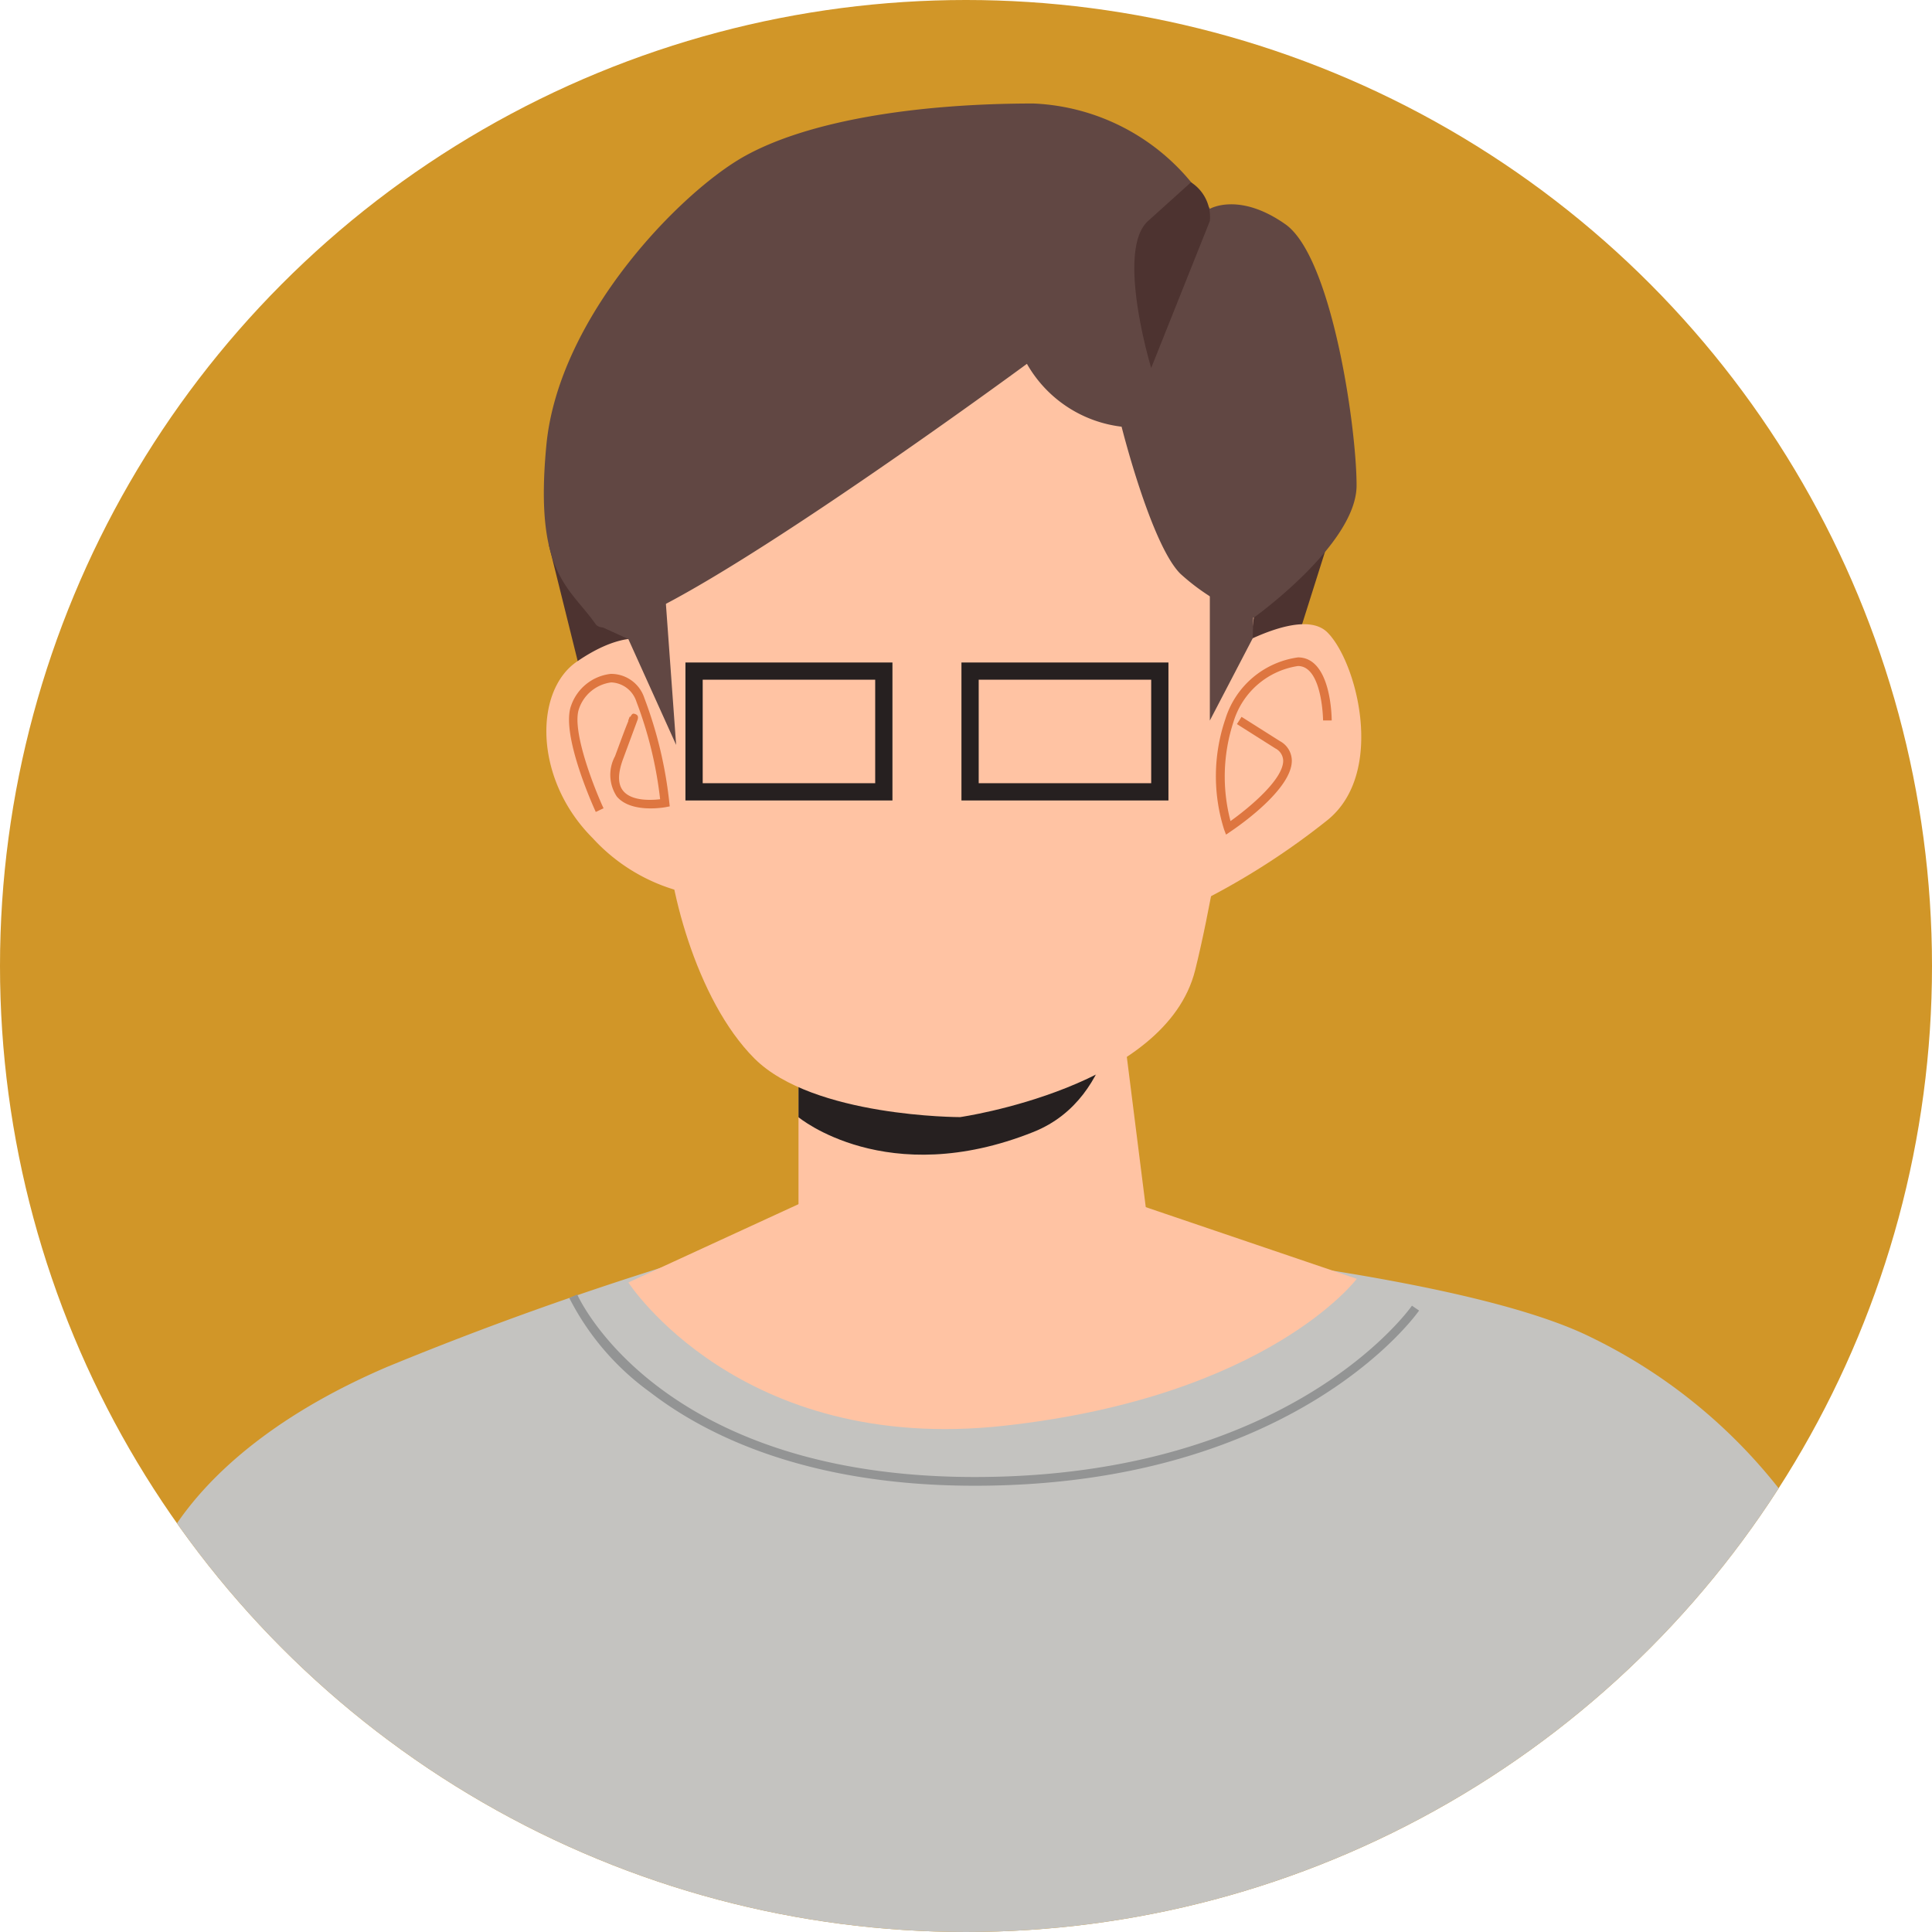 <svg xmlns="http://www.w3.org/2000/svg" xmlns:xlink="http://www.w3.org/1999/xlink" width="56" height="56" viewBox="0 0 56 56">
  <defs>
    <clipPath id="clip-path">
      <circle id="Ellipse_284" data-name="Ellipse 284" cx="28" cy="28" r="28" transform="translate(796 333)"/>
    </clipPath>
  </defs>
  <g id="home_evalution_client-fish" transform="translate(-796 -333)" clip-path="url(#clip-path)">
    <rect id="Rectangle_2347" data-name="Rectangle 2347" width="56" height="56" transform="translate(796 333)" fill="#d19628"/>
    <g id="Group_3848" data-name="Group 3848" transform="translate(-230.796 -127.154)">
      <g id="Group_3828" data-name="Group 3828">
        <path id="Path_13519" data-name="Path 13519" d="M1031.2,505.738s.851-3.407,6.813-5.962a97.8,97.8,0,0,1,12.775-4.258s17.034.851,22.144,3.407a15.581,15.581,0,0,1,7,6.813l1.521,4.258.851,9.369h-51.952S1028.649,515.106,1031.2,505.738Z" fill="#c4c3c0"/>
      </g>
      <g id="Group_3844" data-name="Group 3844">
        <g id="Group_3829" data-name="Group 3829">
          <path id="Path_13520" data-name="Path 13520" d="M1050.792,494.666l-5.783,2.661s3.228,5,10.893,4.153,10.221-4.259,10.221-4.259l-7.524-2.555Z" fill="#ffc3a3"/>
        </g>
        <g id="Group_3843" data-name="Group 3843">
          <g id="Group_3830" data-name="Group 3830">
            <path id="Path_13521" data-name="Path 13521" d="M1049.941,489.556v7.436l10.22-.622-.966-7.665Z" fill="#ffc3a3"/>
          </g>
          <g id="Group_3831" data-name="Group 3831">
            <path id="Path_13522" data-name="Path 13522" d="M1049.941,489.556v2.981s2.555,2.129,6.813.426c2.5-1,2.44-4.259,2.44-4.259Z" fill="#262020"/>
          </g>
          <g id="Group_3832" data-name="Group 3832">
            <path id="Path_13523" data-name="Path 13523" d="M1042.7,475.929l1.163,4.684h2.208l-1.686-6.121Z" fill="#4d3330"/>
          </g>
          <g id="Group_3833" data-name="Group 3833">
            <path id="Path_13524" data-name="Path 13524" d="M1065.271,475.929l-1.772,5.605-1.33-3.194.647-2.112Z" fill="#4d3330"/>
          </g>
          <g id="Group_3834" data-name="Group 3834">
            <path id="Path_13525" data-name="Path 13525" d="M1045.256,476.355s.852,5.962.852,7.665.852,5.11,2.555,6.814,5.962,1.7,5.962,1.7,5.962-.852,6.813-4.258,1.7-10.221,1.7-10.221l-1.7-7.665-3.406-1.7-12.776,6.813Z" fill="#ffc3a3"/>
          </g>
          <g id="Group_3835" data-name="Group 3835">
            <path id="Path_13526" data-name="Path 13526" d="M1061.864,479.336s2.555-1.7,3.407-.852,1.7,4.073,0,5.443a21.328,21.328,0,0,1-3.407,2.222Z" fill="#ffc3a3"/>
          </g>
          <g id="Group_3836" data-name="Group 3836">
            <path id="Path_13527" data-name="Path 13527" d="M1046.533,479.336s-.8-1.533-3.022,0c-1.236.852-1.243,3.407.463,5.11a5.287,5.287,0,0,0,3.411,1.7Z" fill="#ffc3a3"/>
          </g>
          <g id="Group_3837" data-name="Group 3837">
            <path id="Path_13528" data-name="Path 13528" d="M1062.333,484.346l-.056-.148a5.137,5.137,0,0,1,.036-3.2,2.571,2.571,0,0,1,2.106-1.789c.966,0,.977,1.754.977,1.828h-.25c0-.016-.021-1.578-.727-1.578a2.31,2.31,0,0,0-1.869,1.617,5.078,5.078,0,0,0-.087,2.877c.53-.377,1.534-1.206,1.527-1.755a.412.412,0,0,0-.224-.349l-1.117-.707.134-.21,1.116.706a.649.649,0,0,1,.341.557c.01.846-1.593,1.94-1.776,2.062Z" fill="#de7640"/>
          </g>
          <g id="Group_3838" data-name="Group 3838">
            <path id="Path_13529" data-name="Path 13529" d="M1044.065,483.689c-.042-.091-1.026-2.244-.715-3.082a1.379,1.379,0,0,1,1.148-.92,1.013,1.013,0,0,1,.975.7,12.178,12.178,0,0,1,.723,3.025l.013.115-.113.022c-.041.007-1.005.185-1.421-.307a1.135,1.135,0,0,1-.053-1.167c.2-.541.314-.851.389-1.026l-.009,0,.046-.123.019.007c.059-.112.088-.1.141-.082.082.03.092.081.071.16l0,0-.031.083-.014.039h0l-.381,1.029c-.154.42-.151.73.01.92.25.3.822.267,1.067.238a11.575,11.575,0,0,0-.687-2.827.8.8,0,0,0-.711-.558h-.027a1.14,1.14,0,0,0-.924.756c-.228.617.435,2.3.709,2.891Z" fill="#de7640"/>
          </g>
          <g id="Group_3839" data-name="Group 3839">
            <path id="Path_13530" data-name="Path 13530" d="M1061.864,466.207a6.266,6.266,0,0,0-5.11-3.053c-3.407,0-6.531.5-8.375,1.527s-5.389,4.646-5.746,8.373.661,4.1,1.429,5.192,12.5-7.546,12.5-7.546a3.654,3.654,0,0,0,2.744,1.822s.852,3.407,1.7,4.259a6.24,6.24,0,0,0,2.13,1.277s2.981-2.129,2.981-3.832-.72-6.627-2.064-7.572S1061.864,466.207,1061.864,466.207Z" fill="#614743"/>
          </g>
          <g id="Group_3840" data-name="Group 3840">
            <path id="Path_13531" data-name="Path 13531" d="M1046.072,477.308l.322,4.437-1.385-3.067-.947-.432Z" fill="#614743"/>
          </g>
          <g id="Group_3841" data-name="Group 3841">
            <path id="Path_13532" data-name="Path 13532" d="M1061.864,477.047v3.992l1.243-2.385.034-1.347Z" fill="#614743"/>
          </g>
          <g id="Group_3842" data-name="Group 3842">
            <path id="Path_13533" data-name="Path 13533" d="M1061.864,466.561l-1.7,4.258s-1.036-3.407-.092-4.258,1.246-1.123,1.246-1.123A1.2,1.2,0,0,1,1061.864,466.561Z" fill="#4d3330"/>
          </g>
        </g>
      </g>
      <g id="Group_3845" data-name="Group 3845">
        <path id="Path_13534" data-name="Path 13534" d="M1055.051,503.219c-4.875,0-7.807-1.474-9.409-2.709a7.637,7.637,0,0,1-2.345-2.734l.231-.1c.022.052,2.355,5.29,11.523,5.29,9.185,0,12.637-4.916,12.671-4.966l.207.141C1067.894,498.194,1064.377,503.219,1055.051,503.219Z" fill="#939494"/>
      </g>
      <g id="Group_3846" data-name="Group 3846">
        <path id="Path_13535" data-name="Path 13535" d="M1052.664,483.356h-6v-4h6Zm-5.5-.5h5v-3h-5Z" fill="#262020"/>
      </g>
      <g id="Group_3847" data-name="Group 3847">
        <path id="Path_13536" data-name="Path 13536" d="M1060.664,483.356h-6v-4h6Zm-5.5-.5h5v-3h-5Z" fill="#262020"/>
      </g>
    </g>
  </g>
</svg>
